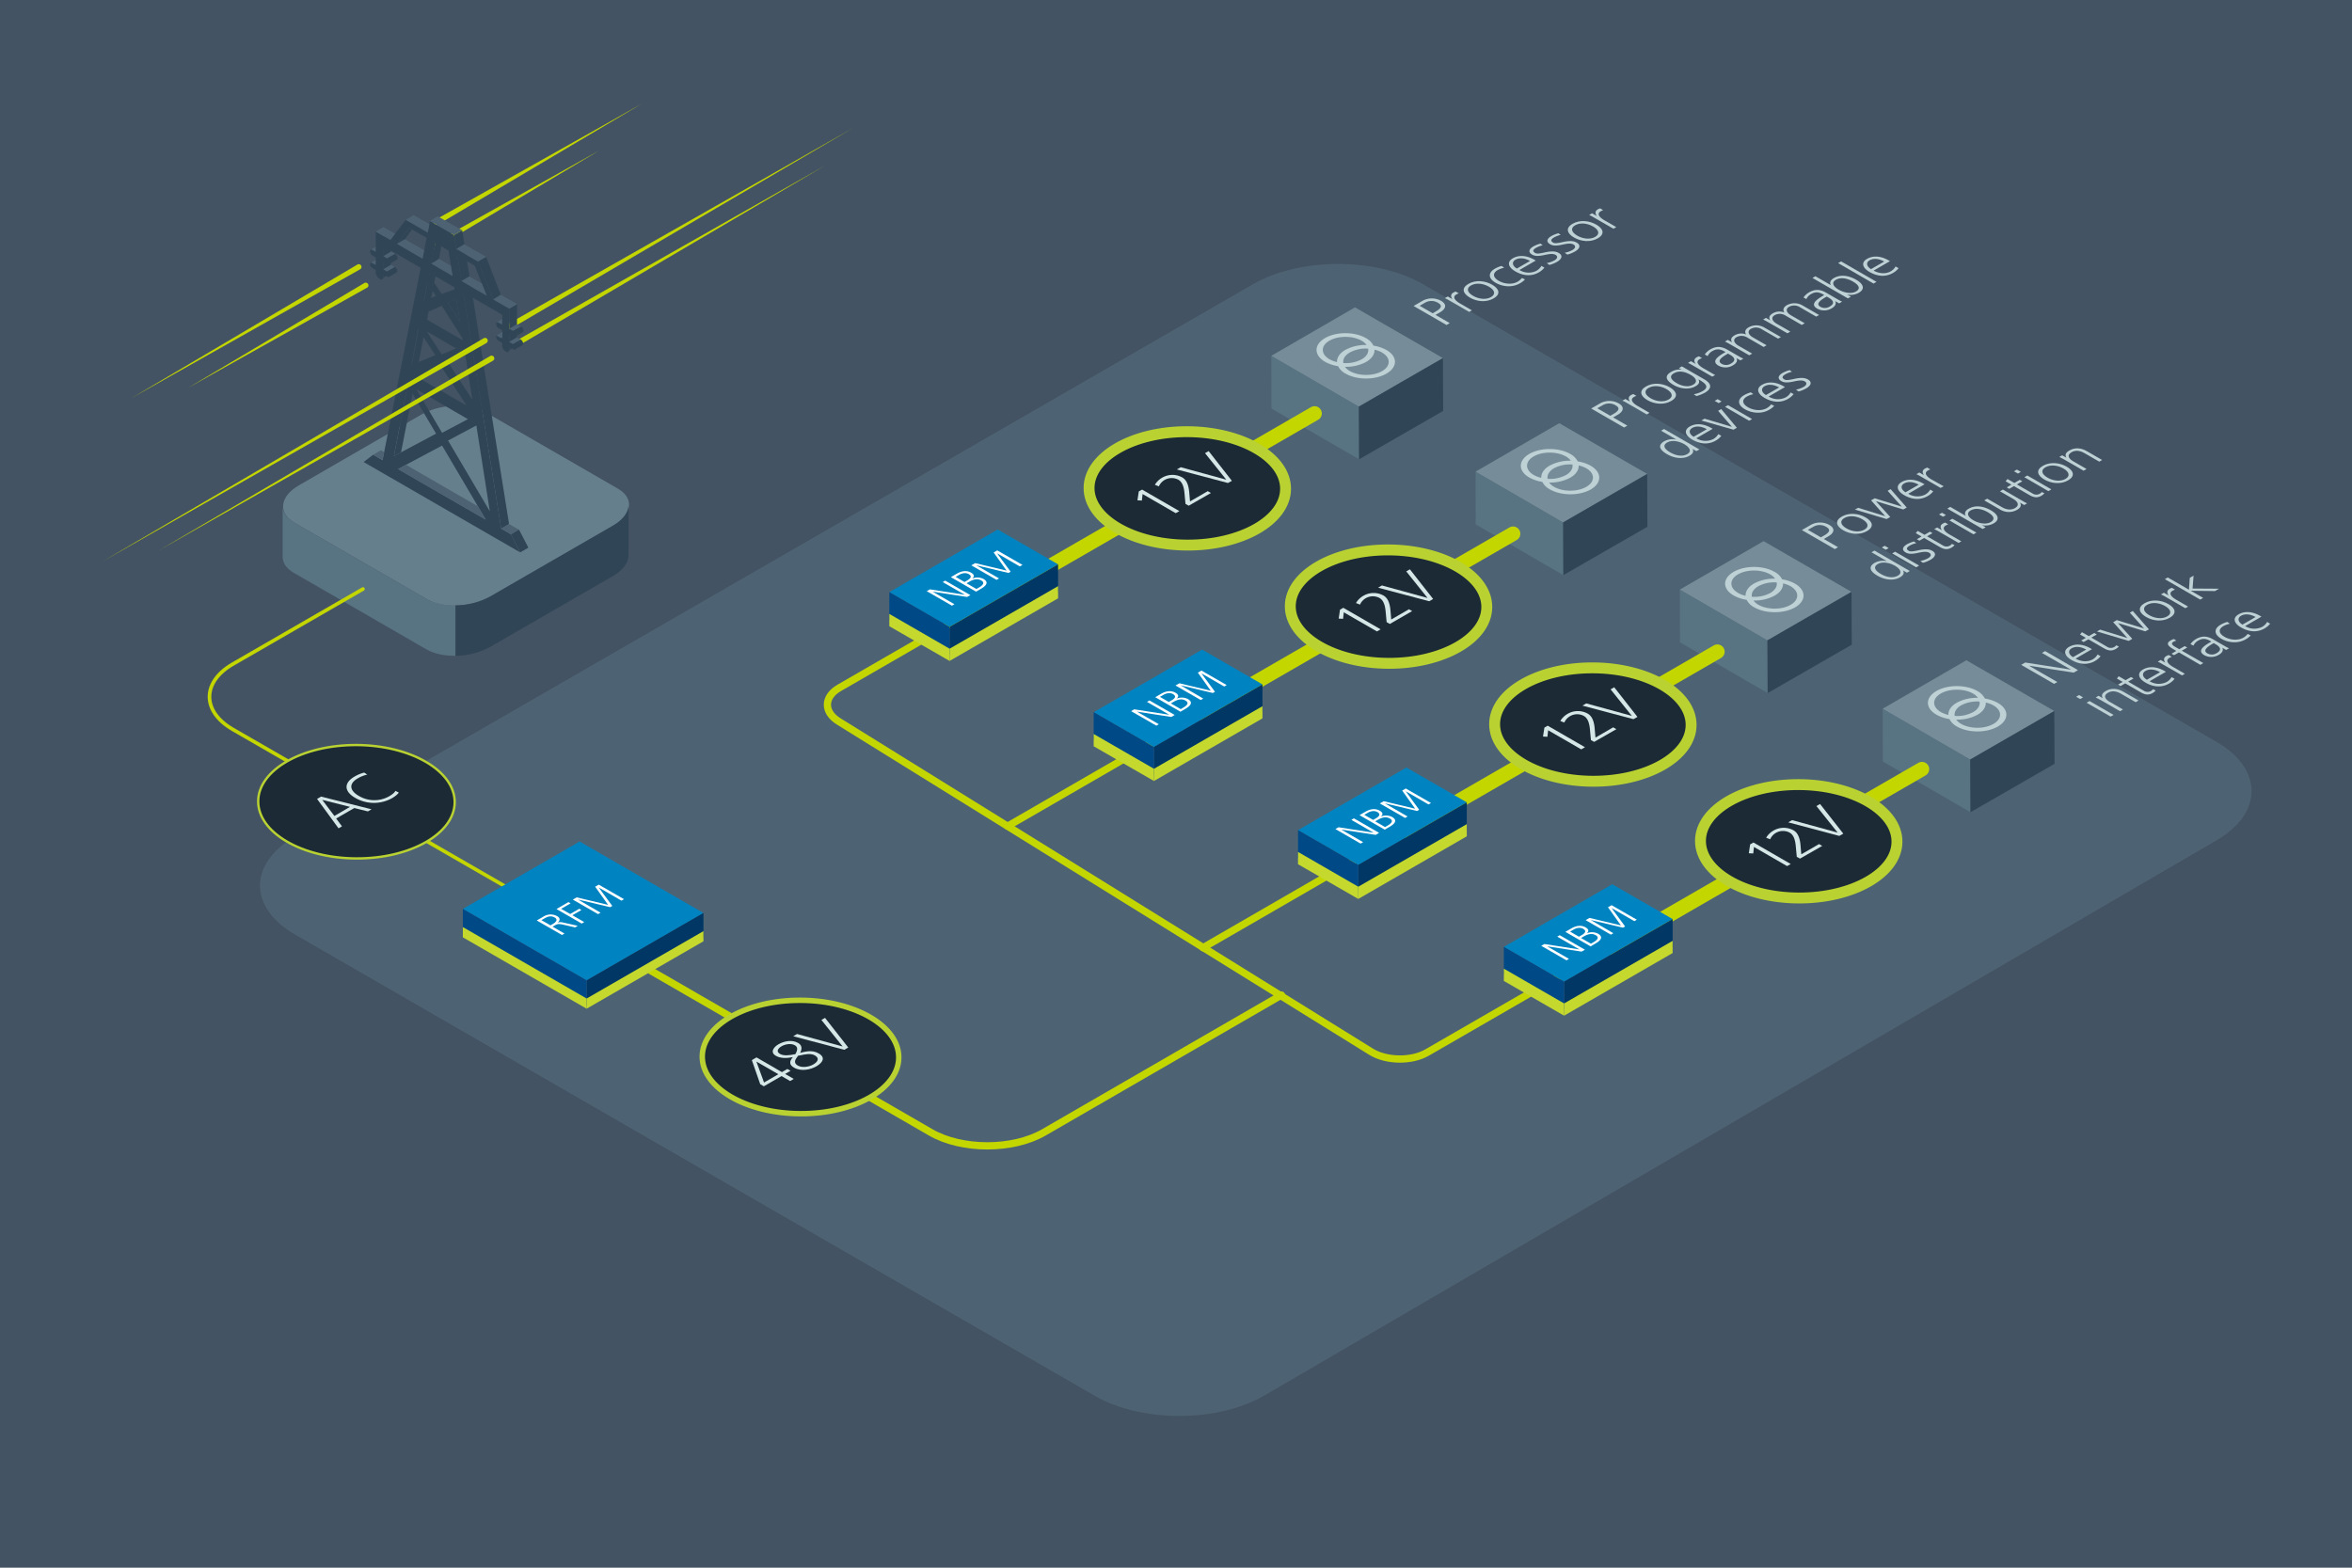 <svg id="Layer_1" data-name="Layer 1" xmlns="http://www.w3.org/2000/svg" viewBox="0 0 1296 864"><defs><style>.cls-1{fill:#fff;}.cls-2{fill:#435363;}.cls-3{fill:#4d6373;}.cls-4{fill:#c4d600;}.cls-5{fill:#587382;}.cls-6{fill:#667f8d;}.cls-7{fill:#304657;}.cls-15,.cls-8,.cls-9{fill:none;stroke:#c4d600;stroke-miterlimit:10;}.cls-10,.cls-12,.cls-15,.cls-20,.cls-8,.cls-9{stroke-linecap:round;}.cls-8{stroke-width:4px;}.cls-9{stroke-width:2px;}.cls-10,.cls-12,.cls-20{fill:#1c2a36;stroke:#b9d232;stroke-linejoin:round;}.cls-10{stroke-width:1.31px;}.cls-11{fill:#d6e7e7;}.cls-12{stroke-width:3px;}.cls-13{fill:#bed1d5;}.cls-14{fill:#768d99;}.cls-15{stroke-width:8px;}.cls-16{fill:#0083c1;}.cls-17{fill:#003764;}.cls-18{fill:#004987;}.cls-19{fill:#c4d82e;}.cls-20{stroke-width:6px;}</style></defs><rect class="cls-1" width="1296" height="864"/><rect class="cls-2" width="1296" height="864"/><path class="cls-3" d="M696.73,769.07c-25.66,15-67.7,15.06-93.42.22L162.58,515.05c-25.73-14.84-25.73-39.12,0-54L690.49,156.61c25.73-14.84,67.83-14.84,93.55,0l437.29,252.26c25.72,14.84,25.78,39.23.13,54.19Z"/><path class="cls-4" d="M277.91,179.72l192-109.1L279.41,182.32a1.5,1.5,0,0,1-1.52-2.59Z"/><path class="cls-4" d="M282.06,189.14l172.5-97.86-171,100.46a1.5,1.5,0,0,1-1.52-2.59Z"/><path class="cls-4" d="M235.82,135.71l94.55-52.86-93.05,55.46a1.5,1.5,0,0,1-1.54-2.58Z"/><path class="cls-4" d="M239.72,121.23l114-64.1-112.53,66.7a1.5,1.5,0,1,1-1.53-2.58Z"/><path class="cls-5" d="M235,330.1l-73.2-42.26c-4.21-2.44-6.21-5.73-6.07-9.17h0v27.71h0c-.17,3.48,1.82,6.82,6.07,9.27L235,357.91c4.25,2.46,10,3.61,16,3.51V333.6h0C245,333.7,239.21,332.55,235,330.1Z"/><path class="cls-6" d="M235.25,330.2l-73.2-42.26c-9-5.21-7.87-14.38,2.53-20.39l67.47-39c10.41-6,26.29-6.67,35.31-1.46l73.19,42.26c9,5.2,7.88,14.37-2.53,20.38l-67.47,39C260.15,334.74,244.26,335.4,235.25,330.2Z"/><path class="cls-7" d="M346.33,278.57c-.2,3.88-3.11,7.94-8.6,11.11l-67.47,38.95a40.74,40.74,0,0,1-19.25,5v27.82a41,41,0,0,0,19.25-5l67.47-38.95c5.49-3.17,8.4-7.23,8.6-11.12h0v-27.8Z"/><path class="cls-8" d="M358.8,535.09l154.05,89c17.14,9.9,45.2,9.9,62.34,0L706.11,548.4"/><path class="cls-9" d="M200,324.62,128.29,366c-17.14,9.91-17.13,26.1,0,36l161,92.81"/><path class="cls-8" d="M928.23,498.16l-141.9,81.93c-8.58,4.95-22.48,4.73-30.89-.49l-293.3-182c-8.41-5.22-8.28-13.54.29-18.49l112.46-64.93"/><path class="cls-7" d="M217.58,139.87a3.06,3.06,0,0,1,1.52,2.41.9.9,0,0,1-.37.81l-4.23,2.43-1.24-3.16Z"/><path class="cls-7" d="M217.35,147a3.08,3.08,0,0,1,1.53,2.41.88.88,0,0,1-.38.81c-.25.16-4.23,2.44-4.23,2.44L213,149.51Z"/><polygon class="cls-3" points="207.56 135.75 204.25 137.7 206.47 139 207.27 138.9 207.56 135.75"/><polygon class="cls-3" points="207.5 142.96 204.19 144.91 206.41 146.22 207.35 146.28 207.5 142.96"/><path class="cls-7" d="M287,179.86a3.06,3.06,0,0,1,1.52,2.41.89.89,0,0,1-.37.81c-.26.16-4.24,2.44-4.24,2.44l-1.23-3.16Z"/><path class="cls-7" d="M286.75,187a3,3,0,0,1,1.52,2.41.92.92,0,0,1-.37.81l-4.23,2.43-1.24-3.16Z"/><polygon class="cls-7" points="244.39 129.77 241.03 127.91 217.07 251.38 220.99 249.3 244.39 129.77"/><polygon class="cls-7" points="267.86 141.57 263.37 144.12 271.92 165.09 275.97 162.39 267.86 141.57"/><polygon class="cls-7" points="250.17 129.5 254.68 126.93 280.51 288.83 276.19 291.38 250.17 129.5"/><polygon class="cls-7" points="284.92 167.59 280.6 170.09 280.67 193.06 284.8 189.93 284.92 167.59"/><polygon class="cls-3" points="276.95 175.75 273.65 177.69 275.87 179 276.66 178.9 276.95 175.75"/><polygon class="cls-7" points="215.42 127.8 211.1 130.3 211.18 153.26 215.3 150.13 215.42 127.8"/><path class="cls-7" d="M268.18,162.93l-6.63-16.49-9.5-5.48,2.23,13.94,13.9,8M249.32,152l-2.2-13.93L240,134l-2.23,11.38L249.32,152m-16.51-9.53,2.24-11.37-9.63-5.56-6.62,8.84,14,8.09M243.38,162l7.14-2.62-.23-1.11-13.55-7.82-.3,1.13L243.38,162m-9.81,3.77,6.58-2.7-4.64-7.15-1.94,9.85m19.85,11.43-2-12.43-4.81,2,6.79,10.45m1.48,10.19-.09-1-11.4-17.85-11.27,5-.07.69,22.83,13.18m-11.53,7.94L251.3,192l-16.08-9.28,8.15,12.55m-16.69,5.85,13.13-5.4-9.34-14.39-3.79,19.79m33.57,19.13-3.82-24.36-9.48,3.9,13.3,20.46m-3.2,3.21-13.65-21-13.28,5.46,26.93,15.55M243.6,238.54,257.82,231,229.47,214.6l14.13,23.94m-6.66-116.72,1.7,1,3.2,1.85,3.42,2,3.07,1.78,1.84,1.06,1.24,7.75,12,6.91,8.55,21,8.7,5v11.06l2,1.18a3.06,3.06,0,0,1,1.52,2.41c0,.74-.53,1.23-1.52.66l-2-1.18v4.18l2,1.18a2.89,2.89,0,0,1,1.52,2.27c0,.69-.52,1.09-1.52.51l-2-1.17v1.28c0,1.56-1,1.77-2,1.21a4.24,4.24,0,0,1-1.95-3.5v-1.28l-1.85-1.07a2.92,2.92,0,0,1-1.52-2.27c0-.69.52-1.09,1.52-.52l1.85,1.07V182l-1.85-1.06a3.08,3.08,0,0,1-1.52-2.42c0-.74.53-1.22,1.52-.65l1.85,1.07v-5.44L274,171.89,255.26,161.1l20.93,130.28,5.38,3.11,5.06,9.95-9.2-5.31-67.89-39.2-9.2-5.31,5.29-4,5.16,3,21-106-18.07-10.43-2.46-1.43v5.44l2.09,1.21a2.85,2.85,0,0,1,1.34,2.31,1,1,0,0,1-.34.84.91.91,0,0,1-1-.08l-2.09-1.21v4.18l2.09,1.21a2.73,2.73,0,0,1,1.34,2.16.83.83,0,0,1-.37.78,1,1,0,0,1-1-.15l-2.09-1.21v1.28c0,1.56-1,1.77-2.08,1.18a4.53,4.53,0,0,1-2.13-3.61v-1.28l-1.79-1a2.73,2.73,0,0,1-1.34-2.16c0-.68.47-1.12,1.34-.62l1.79,1v-4.18l-1.79-1a2.87,2.87,0,0,1-1.34-2.31c0-.87.58-1.2,1.34-.76l1.79,1V127.66l8,4.61,8.53-11.12,12.09,7,1.25-6.31M217.07,251.38,240.28,239l-15.74-26.68-7.47,39m50.6,35.08-24.08-40.83-24.25,12.93,48.33,27.9m2.22-4.64-7.41-47.27-15.58,8.3,23,39"/><polyline class="cls-7" points="253.42 177.16 251.44 164.73 246.63 166.71 253.42 177.16"/><polygon class="cls-3" points="241.2 119.23 236.86 121.77 250.23 129.49 254.67 126.93 241.2 119.23"/><polygon class="cls-3" points="275.98 162.5 271.77 164.99 280.6 170.09 284.92 167.59 275.98 162.5"/><polygon class="cls-3" points="284.82 178.69 280.6 181.18 282.66 182.36 286.98 179.86 284.82 178.69"/><polygon class="cls-3" points="284.78 185.95 280.56 188.44 282.62 189.62 286.94 187.12 284.78 185.95"/><polygon class="cls-3" points="211.29 125.17 207.08 127.66 215.07 132.27 217.7 128.84 211.29 125.17"/><polygon class="cls-3" points="255.74 134.66 251.4 137.2 263.4 144.11 267.84 141.55 255.74 134.66"/><polygon class="cls-3" points="227.94 118.6 223.6 121.14 235.69 128.13 236.6 123.53 227.94 118.6"/><polygon class="cls-7" points="227 126.53 225.46 125.58 218.8 134.42 223.08 131.85 227 126.53"/><polygon class="cls-3" points="223.08 131.85 218.8 134.39 232.8 142.53 233.71 137.93 223.08 131.85"/><polygon class="cls-3" points="241.89 142.71 237.61 145.26 249.32 152.04 248.44 146.46 241.89 142.71"/><polygon class="cls-3" points="258.54 152.34 254.26 154.88 268.18 162.94 265.53 156.34 258.54 152.34"/><polygon class="cls-3" points="223.78 256.19 219.34 258.55 267.63 286.44 263.28 279.01 223.78 256.19"/><polygon class="cls-3" points="209.85 248.15 205.63 250.64 210.76 253.6 211.67 249.18 209.85 248.15"/><polygon class="cls-3" points="280.51 288.83 276.18 291.37 281.56 294.47 286 291.92 280.51 288.83"/><polygon class="cls-7" points="285.99 291.91 281.56 294.49 286.63 304.44 291.16 301.85 285.99 291.91"/><polygon class="cls-3" points="276.89 182.96 273.59 184.91 275.81 186.21 276.75 186.28 276.89 182.96"/><polygon class="cls-3" points="215.42 138.7 211.21 141.18 213.26 142.36 217.58 139.86 215.42 138.7"/><polygon class="cls-3" points="215.38 145.96 211.17 148.44 213.22 149.62 217.54 147.12 215.38 145.96"/><path class="cls-4" d="M268,189.07,56.51,309.43l210-123a1.5,1.5,0,1,1,1.52,2.59Z"/><path class="cls-4" d="M271.61,198.81,87.43,303.42,270.11,196.21a1.5,1.5,0,1,1,1.52,2.59Z"/><path class="cls-4" d="M202.24,158.56l-98.44,55.1L200.74,156a1.5,1.5,0,1,1,1.54,2.58Z"/><path class="cls-4" d="M198.35,148.46,72.62,219.31l124.23-73.45a1.5,1.5,0,1,1,1.52,2.58Z"/><ellipse class="cls-10" cx="196.4" cy="441.84" rx="31.25" ry="54.14" transform="translate(-246.49 635.87) rotate(-89.69)"/><path class="cls-11" d="M202.71,447.19l-7.48-1.86-10,5.77,3.21,4.32-1.9,1.1-11.83-16.21,2.21-1.28,27.82,7Zm-25.14-6.35,6.69,8.85,8.6-5Z"/><path class="cls-11" d="M219.71,436.78c-.34.82-2,2.12-3.69,3.12a20.51,20.51,0,0,1-20.34-.2c-6.09-3.52-6.38-8.21-.3-11.72a20.85,20.85,0,0,1,5.29-2.19l1.71,1.12A17.45,17.45,0,0,0,197.1,429c-5.06,2.92-4.47,6.71.53,9.59a16.67,16.67,0,0,0,16.67.35c1.77-1,3.21-2.18,3.58-3.06Z"/><ellipse class="cls-12" cx="441.08" cy="582.51" rx="31.25" ry="54.14" transform="translate(-143.79 1020.46) rotate(-89.69)"/><path class="cls-11" d="M435.38,595.8l-4.74-2.74-9.74,5.63-2-1.16-4.62-13.27,2.57-1.49,14,8.11,3-1.74,1.77,1-3,1.74,4.74,2.73Zm-18.51-10.69-.06,0L421,596.6l7.9-4.56Z"/><path class="cls-11" d="M451.16,580.61c3.86,2.22,2.23,5-1.31,7.08-3.25,1.87-8.49,2.93-12.26.75-2.59-1.49-2.9-3.19-.71-5.84-3.93.8-7,.63-9.34-.7-3.47-2-1.11-4.9,1.35-6.32,3.1-1.79,7.5-2.73,10.91-.76,2,1.14,2.37,3,1.09,5.46C445.72,578.92,448.54,579.09,451.16,580.61ZM438,576.09c-2.12-1.22-5.32-.64-7.33.53s-3.16,2.91-.89,4.22c1.91,1.1,4.7.92,8.48.13C439.68,578.53,439.58,577,438,576.09Zm1.76,5.75-.78,1.1c-1.28,1.76-1.36,3.16.64,4.32,2.38,1.38,6.22.72,8.5-.59,2.64-1.52,3.54-3.47.89-5-2.33-1.34-5.64-.55-8.16,0Z"/><path class="cls-11" d="M465.23,578.57l-28.16-7.47,2.14-1.24,25.1,6.89-11.7-14.62,2-1.15,12.8,16.34Z"/><path class="cls-13" d="M1142.62,370.71,1118,366.89l0,0,15.63,9-1.78,1-18.13-10.47,2.25-1.29,25.11,3.92.06,0-16-9.21,1.79-1L1145,369.33Z"/><path class="cls-13" d="M1157.47,361.66a10.59,10.59,0,0,1-3.12,2.64c-3.85,2.22-8.35,2.06-12.9-.56-4-2.31-4.74-5.27-1.38-7.21s7.6-1.66,11.94.84l.7.41-9,5.2c3.2,1.81,6.85,1.9,9.4.42a7.31,7.31,0,0,0,2.71-2.7Zm-7.94-3.66c-2.94-1.67-5.89-1.91-8-.71s-1.83,3.33.75,4.88Z"/><path class="cls-13" d="M1167.52,356.28a5.77,5.77,0,0,1-1.62,1.35c-2.4,1.39-4.32,1-6.92-.53l-8.24-4.76-2.58,1.49-1.4-.81,2.58-1.49-3.2-1.84,1.06-1.27,3.77,2.17,3-1.73,1.4.81-3,1.73,8.57,5a3.81,3.81,0,0,0,3.94.25,3.71,3.71,0,0,0,1.19-1Z"/><path class="cls-13" d="M1182.06,347.94l-15-4.54,0,0,7.87,8.69-2,1.13-17.49-5.2,1.78-1,14.92,4.61.05,0-7.79-8.73,2-1.13,15,4.6,0,0-7.82-8.72,1.63-.93,8.91,10.15Z"/><path class="cls-13" d="M1182.5,340c-3.9-2.25-4.82-5.23-.79-7.55s9.23-1.77,13.08.45,4.92,5.17.79,7.56S1186.29,342.23,1182.5,340ZM1193,334c-3.07-1.77-7.06-2.31-9.93-.66-2.6,1.51-2.13,3.78,1.2,5.7,3.14,1.82,7.11,2.29,9.9.68S1196.12,335.77,1193,334Z"/><path class="cls-13" d="M1204.13,335.2l-11.4-6.59c-.34-.19-1.17-.64-2-1l1.63-.94,2.54,1.47.06,0c-1.1-1.5-.9-2.78.52-3.61a8.27,8.27,0,0,1,1.29-.56l1.72,1a6.78,6.78,0,0,0-1.32.58c-2.51,1.45-.66,3.44,2,5l6.52,3.77Z"/><path class="cls-13" d="M1220.48,325.76l-13.31-.17,6.81,3.92-1.63.94-19.48-11.25,1.62-.94,11.67,6.74.45-6.53,2.1-1.21-.56,7.1,14.58.1Z"/><path class="cls-13" d="M1146.22,385.25,1144,384l1.62-.94,2.19,1.26Zm16.78,9.69-13.25-7.64,1.63-.94,13.25,7.65Z"/><path class="cls-13" d="M1176.81,387l-8.08-4.66c-2.65-1.53-5.08-1.78-7.2-.56-3,1.72-1.25,3.79.91,5l7.35,4.25-1.63.93-11-6.34c-.85-.49-1.74-.95-2.36-1.24l1.57-.91,2.37,1.36,0,0c-1.07-1.57-.43-2.84,1.59-4,3.22-1.87,6.64-1.35,9.58.34l8.47,4.89Z"/><path class="cls-13" d="M1187.82,380.55a5.6,5.6,0,0,1-1.62,1.36c-2.4,1.39-4.32,1-6.92-.53l-8.24-4.76-2.58,1.49-1.4-.81,2.58-1.49-3.19-1.84,1-1.27,3.77,2.17,3-1.73,1.41.81-3,1.73,8.57,4.95a3.81,3.81,0,0,0,3.94.25,3.61,3.61,0,0,0,1.19-1.05Z"/><path class="cls-13" d="M1198.24,374.12a10.44,10.44,0,0,1-3.12,2.64c-3.85,2.23-8.36,2.07-12.91-.56-4-2.31-4.74-5.27-1.38-7.21s7.6-1.66,11.94.85l.71.4-9,5.2a9.63,9.63,0,0,0,9.41.42,7.34,7.34,0,0,0,2.7-2.7Zm-8-3.66c-2.94-1.66-5.89-1.91-8-.7s-1.82,3.33.75,4.87Z"/><path class="cls-13" d="M1202.32,372.24l-11.41-6.58c-.33-.2-1.16-.65-1.94-1l1.62-.94,2.55,1.48,0,0c-1.09-1.5-.89-2.79.53-3.61A7.88,7.88,0,0,1,1195,361l1.71,1a5.93,5.93,0,0,0-1.31.58c-2.51,1.44-.66,3.44,2,5l6.52,3.77Z"/><path class="cls-13" d="M1212.44,366.4l-11.84-6.84-2.66,1.53-1.4-.8,2.65-1.54-1.68-1c-3.69-2.13-3.65-3.5-1.4-4.8a6.18,6.18,0,0,1,1.81-.74l1.32.88a5,5,0,0,0-1.57.58c-1.3.75-1.21,1.6.89,2.82l2.26,1.3,3-1.71,1.4.81-3,1.71,11.85,6.84Z"/><path class="cls-13" d="M1226.64,358.21l-2.13-1.24,0,0c.8,1.28,0,2.83-1.75,3.83a8,8,0,0,1-8.07.34c-3.36-1.93-2.1-4.16,3-7.08l.8-.46-.7-.41c-2.83-1.63-4.77-1.14-6.37-.22a6,6,0,0,0-2.78,2.87L1207,355a9.4,9.4,0,0,1,3-2.77c3.43-2,6.31-1.69,9.53.17l6.73,3.89c.44.25,1.5.81,2,1Zm-6.83-3.77-.75.43c-4.91,2.83-4.36,4.29-2.69,5.25a5,5,0,0,0,5.12-.2c2-1.18,3-2.8-.7-4.91Z"/><path class="cls-13" d="M1240.19,350.2a10.41,10.41,0,0,1-2.89,2.21c-4.31,2.49-9.63,1.75-13.26-.35-4.21-2.43-4.2-5.59-.43-7.76a15.72,15.72,0,0,1,3.69-1.54l1.43,1a12.71,12.71,0,0,0-3.51,1.25c-3.15,1.82-2.6,4.19.6,6,2.91,1.68,7.26,2.19,10.31.44a8.29,8.29,0,0,0,2.37-2.06Z"/><path class="cls-13" d="M1250.89,343.73a10.59,10.59,0,0,1-3.12,2.64c-3.85,2.22-8.36,2.06-12.91-.56-4-2.31-4.74-5.28-1.38-7.21s7.6-1.67,11.94.84l.7.4-9,5.21a9.68,9.68,0,0,0,9.41.42,7.34,7.34,0,0,0,2.7-2.7Zm-8-3.67c-2.94-1.66-5.89-1.91-8-.7s-1.82,3.33.75,4.88Z"/><polygon class="cls-5" points="1037.47 419.68 1085.77 447.64 1085.63 418.6 1037.39 390.6 1037.47 419.68"/><polygon class="cls-14" points="1083.52 363.9 1037.39 390.6 1085.63 418.6 1131.96 391.87 1083.52 363.9"/><polygon class="cls-7" points="1132.1 420.97 1085.77 447.64 1085.63 418.6 1131.96 391.87 1132.1 420.97"/><path class="cls-13" d="M1089.57,380.85c-6.26-3.61-16.37-3.63-22.59,0s-6.19,9.43.07,13.05a20.85,20.85,0,0,0,7.12,2.38,9.74,9.74,0,0,0,4.13,4.11c6.25,3.62,16.37,3.63,22.59,0s6.19-9.43-.07-13a21.15,21.15,0,0,0-7.12-2.39A9.85,9.85,0,0,0,1089.57,380.85Zm-20.1,11.61c-4.91-2.83-4.93-7.43-.06-10.24s12.83-2.8,17.74,0a8.66,8.66,0,0,1,2.75,2.39,23.15,23.15,0,0,0-11.67,2.67c-3.21,1.85-4.74,4.3-4.63,6.74A15.69,15.69,0,0,1,1069.47,392.46Zm21.3-5.81c.38,2.09-.81,4.25-3.57,5.84a18.57,18.57,0,0,1-10.11,2.06c-.37-2.09.82-4.24,3.57-5.84A18.69,18.69,0,0,1,1090.77,386.65Zm7.63,2.1c4.9,2.83,4.93,7.42,0,10.24s-12.83,2.8-17.73,0a8.41,8.41,0,0,1-2.75-2.38,23.28,23.28,0,0,0,11.67-2.67c3.21-1.85,4.74-4.31,4.62-6.74A15,15,0,0,1,1098.4,388.75Z"/><line class="cls-15" x1="888.56" y1="522.31" x2="1059.03" y2="423.9"/><polygon class="cls-16" points="828.65 521.85 861.85 541.02 921.65 506.53 888.38 487.33 828.65 521.85"/><polygon class="cls-17" points="921.65 521.65 921.65 506.53 861.85 541.02 861.85 556.17 921.65 521.65"/><polygon class="cls-18" points="828.65 537.03 828.65 521.85 861.85 541.02 861.85 556.17 828.65 537.03"/><polygon class="cls-19" points="921.65 525.25 921.65 518.53 861.85 553.02 861.85 559.77 921.65 525.25"/><polygon class="cls-19" points="828.65 540.63 828.65 533.85 861.85 553.02 861.85 559.77 828.65 540.63"/><path class="cls-1" d="M871.47,524.46l-18.94-2.91,0,0,12,6.92-1.37.8-13.9-8,1.73-1,19.3,3,0,0-12.23-7.05,1.37-.8,13.9,8Z"/><path class="cls-1" d="M876.45,521.58l-13.9-8,3.33-1.93c2.81-1.62,5.53-1.86,7.8-.55,1.78,1,2,2.11.64,3.29l0,0a7.22,7.22,0,0,1,6.25.21c2.79,1.61,1.86,3.51-1.39,5.38Zm-4.88-6.22c2.51-1.45,2.27-2.6.8-3.45s-3.45-.65-5.3.42l-1.91,1.1,4.88,2.82Zm6.46,3.93c2.88-1.66,2.86-2.94,1.27-3.86-2-1.15-4.06-.8-6.71.72l-1.39.81,5.43,3.14Z"/><path class="cls-1" d="M900.55,507.67,888,500.44l0,0,7.46,10.15-1.17.68-17.74-4.22,0,0L889,514.32l-1.37.8-13.9-8,2.13-1.23,17.3,4.13-7.13-10,2-1.14,13.9,8Z"/><ellipse class="cls-20" cx="991.09" cy="463.64" rx="31.25" ry="54.14" transform="translate(522.14 1452.23) rotate(-89.69)"/><path class="cls-11" d="M984.72,477.32l-18.25-10.54-.39,3.59-2.44-.12.74-4.92,1.81-1,20.55,11.86Z"/><path class="cls-11" d="M991.83,473.21l-1.77-1-.56-6c-.37-4-1.47-6.22-3.35-7.31a7.79,7.79,0,0,0-7.37,0,7.59,7.59,0,0,0-3.38,3.65l-2.21-.86a10.87,10.87,0,0,1,3.77-3.77,11.18,11.18,0,0,1,11.29-.31c1.86,1.07,3.42,3.19,3.86,8.11l.44,5.12,9.77-5.64,1.77,1Z"/><path class="cls-11" d="M1013.51,460.7l-28.16-7.48,2.14-1.23,25.1,6.89-11.7-14.63,2-1.14,12.8,16.34Z"/><path class="cls-13" d="M797.06,179.11l-18.13-10.47,4.46-2.58a10.48,10.48,0,0,1,10.7-.24c3.25,1.88,2.77,4.35-.59,6.28l-2.5,1.45,7.84,4.53Zm-5.94-7.43c3.89-2.25,3.21-3.66,1.19-4.83a7,7,0,0,0-7.13,0l-2.91,1.68,7.17,4.14Z"/><path class="cls-13" d="M809.54,171.9l-11.41-6.58c-.34-.19-1.17-.65-2-1l1.63-.93,2.55,1.47,0,0c-1.1-1.5-.9-2.79.52-3.61a8.27,8.27,0,0,1,1.29-.56l1.72,1a6.23,6.23,0,0,0-1.32.58c-2.5,1.44-.65,3.44,2,5l6.52,3.77Z"/><path class="cls-13" d="M809.92,164c-3.9-2.25-4.82-5.22-.79-7.55s9.23-1.76,13.08.46,4.92,5.17.79,7.55S813.71,166.22,809.92,164ZM820.43,158c-3.07-1.77-7.06-2.32-9.93-.66-2.6,1.5-2.12,3.78,1.2,5.7,3.14,1.81,7.11,2.28,9.9.67S823.55,159.77,820.43,158Z"/><path class="cls-13" d="M840.3,154a10.58,10.58,0,0,1-2.89,2.2c-4.32,2.49-9.63,1.75-13.27-.35-4.21-2.43-4.2-5.58-.43-7.76a15.86,15.86,0,0,1,3.7-1.53l1.43,1a12.79,12.79,0,0,0-3.52,1.25c-3.15,1.82-2.59,4.2.61,6,2.9,1.68,7.26,2.2,10.31.44a8.43,8.43,0,0,0,2.37-2.06Z"/><path class="cls-13" d="M851,147.49a10.32,10.32,0,0,1-3.12,2.64c-3.84,2.22-8.35,2.06-12.9-.56-4-2.31-4.74-5.27-1.38-7.21s7.6-1.66,11.94.84l.7.41-9,5.2a9.61,9.61,0,0,0,9.4.42,7.31,7.31,0,0,0,2.71-2.7Zm-7.94-3.66c-2.94-1.67-5.89-1.91-8-.7s-1.82,3.33.75,4.87Z"/><path class="cls-13" d="M852.28,145a14.22,14.22,0,0,0,4.24-1.49c1.73-1,2-2.26.58-3.07s-3.57-.45-6.09.1c-3.69.81-5.43.56-6.73-.19-2.57-1.49-1.57-3.27.68-4.56a16.9,16.9,0,0,1,3.85-1.54l1.27.92a13.53,13.53,0,0,0-3.57,1.34c-2,1.13-2.06,2.06-.6,2.9.75.43,1.79.49,5.28-.29,4.42-1,6.37-.47,7.69.29,2.68,1.55,1.37,3.57-.85,4.85a16.85,16.85,0,0,1-4.29,1.76Z"/><path class="cls-13" d="M862.18,139.29a14,14,0,0,0,4.24-1.49c1.73-1,2-2.25.58-3.06s-3.58-.46-6.08.09c-3.7.82-5.44.56-6.74-.19-2.57-1.48-1.57-3.26.68-4.56a16.92,16.92,0,0,1,3.85-1.53l1.27.91a13.4,13.4,0,0,0-3.57,1.34c-2,1.13-2.06,2.06-.6,2.9.75.44,1.79.5,5.28-.29,4.42-1,6.37-.47,7.69.3,2.68,1.54,1.37,3.56-.85,4.84a16.49,16.49,0,0,1-4.29,1.76Z"/><path class="cls-13" d="M867.31,130.9c-3.89-2.25-4.81-5.23-.79-7.56s9.24-1.76,13.09.46,4.92,5.17.79,7.55S871.11,133.09,867.31,130.9Zm10.51-6.07c-3.06-1.77-7.05-2.32-9.92-.66-2.61,1.5-2.13,3.78,1.2,5.7,3.14,1.81,7.1,2.28,9.89.67S880.94,126.63,877.82,124.83Z"/><path class="cls-13" d="M889,126.05l-11.41-6.58c-.33-.19-1.16-.64-1.94-1l1.62-.93,2.55,1.47.05,0c-1.09-1.5-.89-2.79.53-3.61a8.27,8.27,0,0,1,1.29-.56l1.71,1a6.15,6.15,0,0,0-1.31.58c-2.51,1.44-.66,3.44,2,5l6.52,3.77Z"/><polygon class="cls-5" points="700.59 225.18 748.88 253.14 748.75 224.1 700.51 196.1 700.59 225.18"/><polygon class="cls-14" points="746.63 169.41 700.51 196.1 748.75 224.1 795.08 197.37 746.63 169.41"/><polygon class="cls-7" points="795.22 226.47 748.88 253.14 748.75 224.1 795.08 197.37 795.22 226.47"/><path class="cls-13" d="M752.68,186.35c-6.25-3.61-16.37-3.63-22.59,0s-6.19,9.43.07,13.05a20.92,20.92,0,0,0,7.12,2.38,9.74,9.74,0,0,0,4.13,4.11c6.26,3.62,16.37,3.63,22.59,0s6.19-9.43-.07-13a21.07,21.07,0,0,0-7.12-2.39A9.85,9.85,0,0,0,752.68,186.35ZM732.58,198c-4.9-2.83-4.93-7.43-.05-10.24s12.83-2.8,17.73,0a8.55,8.55,0,0,1,2.75,2.39,23.17,23.17,0,0,0-11.67,2.67c-3.21,1.85-4.74,4.3-4.62,6.74A15.63,15.63,0,0,1,732.58,198Zm21.31-5.81c.37,2.09-.82,4.25-3.57,5.84a18.6,18.6,0,0,1-10.11,2.06c-.38-2.09.81-4.24,3.57-5.83A18.57,18.57,0,0,1,753.89,192.15Zm7.62,2.1c4.91,2.83,4.93,7.42.06,10.24s-12.83,2.8-17.74,0a8.52,8.52,0,0,1-2.75-2.38,23.25,23.25,0,0,0,11.67-2.67c3.21-1.85,4.74-4.31,4.63-6.74A15,15,0,0,1,761.51,194.25Z"/><line class="cls-15" x1="578.15" y1="312.28" x2="724.35" y2="227.87"/><ellipse class="cls-20" cx="654.2" cy="269.14" rx="31.25" ry="54.14" transform="translate(381.56 921.9) rotate(-89.69)"/><path class="cls-11" d="M647.84,282.82l-18.25-10.54-.39,3.59-2.44-.12.74-4.92,1.81-1,20.55,11.86Z"/><path class="cls-11" d="M655,278.71l-1.77-1-.56-6c-.37-4-1.47-6.22-3.36-7.31a7.77,7.77,0,0,0-7.36,0,7.67,7.67,0,0,0-3.39,3.65l-2.2-.86a10.93,10.93,0,0,1,3.76-3.77,11.2,11.2,0,0,1,11.3-.31c1.85,1.07,3.42,3.19,3.86,8.11l.44,5.12,9.77-5.64,1.77,1Z"/><path class="cls-11" d="M676.63,266.2l-28.16-7.48,2.14-1.23,25.1,6.89L664,249.75l2-1.14L678.79,265Z"/><line class="cls-8" x1="662.88" y1="522.31" x2="802.75" y2="441.49"/><path class="cls-13" d="M1011,302.61l-18.13-10.47,4.46-2.58a10.48,10.48,0,0,1,10.7-.23c3.25,1.87,2.77,4.34-.59,6.27l-2.5,1.45,7.84,4.53Zm-5.94-7.43c3.9-2.25,3.22-3.66,1.19-4.83a6.94,6.94,0,0,0-7.12,0L996.18,292l7.17,4.14Z"/><path class="cls-13" d="M1015.67,292.25c-3.9-2.25-4.82-5.23-.79-7.56s9.23-1.76,13.08.46,4.92,5.17.79,7.55S1019.46,294.44,1015.67,292.25Zm10.51-6.07c-3.07-1.77-7.06-2.31-9.93-.66-2.6,1.51-2.13,3.78,1.2,5.7,3.14,1.81,7.11,2.28,9.9.67S1029.29,288,1026.18,286.18Z"/><path class="cls-13" d="M1048.76,280.79l-15-4.54-.06,0,7.87,8.68-2,1.14-17.49-5.21,1.79-1,14.91,4.62,0,0-7.79-8.73,2-1.13,14.94,4.6,0,0-7.81-8.72,1.62-.94,8.91,10.16Z"/><path class="cls-13" d="M1065.24,270.8a10.44,10.44,0,0,1-3.12,2.64c-3.85,2.22-8.36,2.06-12.91-.56-4-2.31-4.74-5.27-1.38-7.21s7.6-1.66,11.94.84l.71.41-9,5.2a9.63,9.63,0,0,0,9.41.42,7.34,7.34,0,0,0,2.7-2.7Zm-8-3.66c-2.94-1.67-5.89-1.91-8-.7s-1.82,3.33.75,4.87Z"/><path class="cls-13" d="M1069.32,268.92l-11.41-6.58c-.33-.2-1.16-.65-1.94-1l1.62-.94,2.55,1.47,0,0c-1.09-1.49-.89-2.78.53-3.6a8,8,0,0,1,1.29-.57l1.71,1a7.44,7.44,0,0,0-1.32.58c-2.5,1.45-.65,3.44,2,5L1071,268Z"/><path class="cls-13" d="M1050.77,315.63l-2.1-1.21-.05,0c.81,1.51.19,2.67-1.69,3.76-3.49,2-8.26,1.5-12.36-.87-4.5-2.6-5-5.11-1.54-7.13a9.85,9.85,0,0,1,6.68-.91l0,0-8.47-4.89,1.62-.94,19.49,11.25Zm-6.62-3.83c-2.47-1.42-6.57-2.59-9.46-.92-2.45,1.41-1.87,3.39,1.66,5.43,3.09,1.78,6.64,2.55,9.43.94S1046.75,313.3,1044.15,311.8Z"/><path class="cls-13" d="M1039.08,303l-2.19-1.26,1.63-.94,2.18,1.26Zm16.78,9.69L1042.61,305l1.63-.94,13.25,7.65Z"/><path class="cls-13" d="M1058.14,309.16a14.14,14.14,0,0,0,4.24-1.49c1.73-1,2-2.25.58-3.06s-3.58-.46-6.09.09c-3.7.82-5.44.56-6.74-.19-2.57-1.49-1.57-3.26.68-4.56a17.31,17.31,0,0,1,3.85-1.53l1.28.91a13.4,13.4,0,0,0-3.57,1.34c-2,1.13-2.06,2.06-.61,2.9.76.43,1.79.5,5.28-.29,4.43-1,6.37-.47,7.7.3,2.67,1.54,1.36,3.56-.86,4.84a16.21,16.21,0,0,1-4.29,1.76Z"/><path class="cls-13" d="M1077,300.43a5.85,5.85,0,0,1-1.63,1.36c-2.4,1.38-4.32,1-6.91-.54l-8.24-4.75-2.58,1.49-1.41-.81,2.59-1.49-3.2-1.85,1.05-1.27,3.77,2.18,3-1.73,1.4.81-3,1.73,8.58,4.95a3.8,3.8,0,0,0,3.94.24,3.55,3.55,0,0,0,1.18-1Z"/><path class="cls-13" d="M1079.2,299.22l-11.41-6.58c-.34-.2-1.17-.65-2-1l1.63-.94,2.54,1.47.06,0c-1.1-1.5-.9-2.78.52-3.6a7.5,7.5,0,0,1,1.29-.57l1.72,1a7.44,7.44,0,0,0-1.32.58c-2.51,1.45-.66,3.44,2,5l6.52,3.76Z"/><path class="cls-13" d="M1070.63,284.79l-2.18-1.26,1.62-.94,2.18,1.26Zm16.78,9.69-13.25-7.65,1.63-.94,13.25,7.65Z"/><path class="cls-13" d="M1092.48,291.55,1073,280.3l1.62-.94,8.47,4.89.05,0c-.78-1.14-.43-2.69,1.56-3.84,3.64-2.1,8-1.63,12.36.87,4.11,2.38,5,5.13,1.52,7.14a9.14,9.14,0,0,1-6.53,1l0,0,2.11,1.21Zm2.8-9.27c-3-1.71-6.57-2.6-9.43-.94s-.94,4,1.63,5.45c2.81,1.62,6.78,2.47,9.44.94C1099.42,286.28,1098.81,284.32,1095.28,282.28Z"/><path class="cls-13" d="M1115.36,278.34,1113,277l0,0c1,1.55.46,2.82-1.58,4a9.25,9.25,0,0,1-9.53-.31l-8.53-4.92,1.63-.94,8.11,4.68c1.84,1.06,4.56,2,7.17.53,3-1.74,1.15-3.84-.85-5l-7.41-4.28,1.63-.94,11.07,6.39c.54.32,1.76,1,2.28,1.2Z"/><path class="cls-13" d="M1126.5,271.85a5.94,5.94,0,0,1-1.62,1.36c-2.4,1.38-4.32,1-6.92-.54l-8.24-4.75-2.58,1.49-1.4-.81,2.58-1.49-3.2-1.85,1.06-1.27,3.77,2.18,3-1.73,1.4.81-3,1.73,8.57,4.95a3.81,3.81,0,0,0,3.94.24,3.71,3.71,0,0,0,1.19-1Z"/><path class="cls-13" d="M1111.92,261l-2.19-1.26,1.63-.94,2.18,1.26Zm16.78,9.69L1115.45,263l1.63-.94,13.25,7.65Z"/><path class="cls-13" d="M1126.47,264.28c-3.9-2.25-4.82-5.23-.8-7.55s9.24-1.77,13.09.45,4.92,5.17.79,7.56S1130.26,266.47,1126.47,264.28Zm10.5-6.07c-3.06-1.77-7-2.31-9.92-.66-2.61,1.51-2.13,3.78,1.2,5.7,3.14,1.82,7.11,2.29,9.89.68S1140.09,260,1137,258.21Z"/><path class="cls-13" d="M1156.75,254.44l-8.08-4.66c-2.65-1.53-5.08-1.78-7.2-.55-3,1.71-1.25,3.78.91,5l7.35,4.25-1.63.94-11-6.35c-.86-.49-1.74-.94-2.36-1.24l1.57-.91,2.37,1.36,0,0c-1.07-1.57-.43-2.84,1.59-4,3.22-1.87,6.64-1.35,9.58.34l8.47,4.89Z"/><polygon class="cls-5" points="925.73 354.01 974.03 381.97 973.89 352.93 925.65 324.94 925.73 354.01"/><polygon class="cls-14" points="971.77 298.24 925.65 324.94 973.89 352.93 1020.22 326.21 971.77 298.24"/><polygon class="cls-7" points="1020.36 355.31 974.03 381.97 973.89 352.93 1020.22 326.21 1020.36 355.31"/><path class="cls-13" d="M977.82,315.19c-6.25-3.62-16.37-3.63-22.59,0s-6.19,9.43.07,13a20.92,20.92,0,0,0,7.12,2.38,9.74,9.74,0,0,0,4.13,4.11c6.26,3.62,16.37,3.64,22.59.05s6.19-9.44-.07-13.05A20.85,20.85,0,0,0,982,319.3,9.74,9.74,0,0,0,977.82,315.19Zm-20.1,11.6c-4.9-2.83-4.93-7.42-.05-10.24s12.83-2.8,17.73,0a8.7,8.7,0,0,1,2.76,2.39,23.19,23.19,0,0,0-11.68,2.67c-3.21,1.85-4.74,4.31-4.62,6.74A15,15,0,0,1,957.72,326.79ZM979,321c.37,2.08-.82,4.24-3.57,5.83a18.6,18.6,0,0,1-10.11,2.06c-.37-2.08.81-4.24,3.57-5.83A18.57,18.57,0,0,1,979,321Zm7.62,2.09c4.91,2.83,4.93,7.42.06,10.24s-12.83,2.8-17.74,0a8.66,8.66,0,0,1-2.75-2.39,23.12,23.12,0,0,0,11.67-2.67c3.21-1.85,4.75-4.3,4.63-6.74A15.69,15.69,0,0,1,986.65,323.08Z"/><line class="cls-15" x1="775.14" y1="457.98" x2="946.32" y2="359.16"/><polygon class="cls-16" points="715.23 457.52 748.43 476.69 808.23 442.2 774.96 423 715.23 457.52"/><polygon class="cls-17" points="808.23 457.32 808.23 442.2 748.43 476.69 748.43 491.83 808.23 457.32"/><polygon class="cls-18" points="715.23 472.7 715.23 457.52 748.43 476.69 748.43 491.83 715.23 472.7"/><polygon class="cls-19" points="808.23 460.92 808.23 454.2 748.43 488.69 748.43 495.43 808.23 460.92"/><polygon class="cls-19" points="715.23 476.3 715.23 469.52 748.43 488.69 748.43 495.43 715.23 476.3"/><path class="cls-1" d="M758.05,460.13l-18.94-2.91,0,0,12,6.92-1.38.79-13.9-8,1.74-1,19.29,3,0,0-12.22-7.06L746,451l13.9,8Z"/><path class="cls-1" d="M763,457.25l-13.9-8,3.33-1.92c2.8-1.62,5.53-1.86,7.8-.55,1.78,1,2,2.11.64,3.29l0,0a7.22,7.22,0,0,1,6.25.21c2.79,1.61,1.85,3.51-1.39,5.38ZM758.15,451c2.51-1.45,2.27-2.6.8-3.45s-3.45-.66-5.3.41l-1.91,1.11,4.88,2.81ZM764.6,455c2.89-1.67,2.87-2.94,1.28-3.86-2-1.15-4.06-.81-6.71.72l-1.4.81,5.44,3.14Z"/><path class="cls-1" d="M787.13,443.34,774.6,436.1l0,0L782,446.28l-1.17.68-17.75-4.22,0,0L775.6,450l-1.38.8-13.9-8,2.14-1.23,17.3,4.13-7.13-10,2-1.13,13.9,8Z"/><ellipse class="cls-20" cx="877.67" cy="399.31" rx="31.25" ry="54.14" transform="translate(473.65 1274.82) rotate(-89.69)"/><path class="cls-11" d="M871.3,413l-18.25-10.53-.39,3.59-2.44-.13L851,401l1.81-1.05,20.55,11.87Z"/><path class="cls-11" d="M878.41,408.88l-1.77-1-.56-6c-.37-4-1.47-6.22-3.36-7.31a7.77,7.77,0,0,0-7.36,0,7.67,7.67,0,0,0-3.39,3.65l-2.2-.87a11,11,0,0,1,3.76-3.77,11.22,11.22,0,0,1,11.3-.3c1.85,1.07,3.42,3.19,3.86,8.11l.44,5.12,9.77-5.65,1.77,1Z"/><path class="cls-11" d="M900.09,396.36l-28.16-7.47,2.14-1.23,25.1,6.89-11.7-14.63,2-1.15,12.79,16.34Z"/><line class="cls-8" x1="555.21" y1="455.34" x2="694.83" y2="374.66"/><path class="cls-13" d="M894.92,235.61l-18.13-10.47,4.47-2.58a10.46,10.46,0,0,1,10.69-.23c3.25,1.87,2.77,4.34-.58,6.28l-2.51,1.44,7.85,4.53ZM889,228.18c3.9-2.25,3.22-3.66,1.19-4.83a6.94,6.94,0,0,0-7.12,0L880.13,225l7.17,4.14Z"/><path class="cls-13" d="M907.4,228.41,896,221.82c-.34-.19-1.17-.64-2-1l1.62-.94,2.55,1.47,0,0c-1.09-1.5-.89-2.78.53-3.61a7.88,7.88,0,0,1,1.29-.56l1.71,1a6.69,6.69,0,0,0-1.31.58c-2.51,1.45-.66,3.44,2,5l6.52,3.77Z"/><path class="cls-13" d="M907.78,220.54c-3.89-2.25-4.82-5.23-.79-7.56s9.24-1.76,13.08.46,4.93,5.17.8,7.55S911.58,222.73,907.78,220.54Zm10.51-6.07c-3.06-1.77-7-2.32-9.92-.66-2.61,1.5-2.13,3.78,1.2,5.7,3.14,1.81,7.1,2.28,9.89.67S921.41,216.27,918.29,214.47Z"/><path class="cls-13" d="M935.8,209l0,0c.91,1.39.55,2.68-1.41,3.81-4,2.33-9,1.23-12.17-.62-4.47-2.58-5.06-5.09-1.52-7.13a8.74,8.74,0,0,1,5.93-1.32l0,0-1.51-.87,1.63-.94L939,209c4.13,2.38,4.56,5,.48,7.4a21.89,21.89,0,0,1-4.68,1.89l-1.51-1a15.82,15.82,0,0,0,4.81-1.69c3.67-2.12,2.23-4-1.85-6.32Zm-4.08-2.32c-3.72-2.15-6.77-2.45-9.43-.92s-1.64,3.53,1.66,5.43c2.75,1.59,6.35,2.36,9,.83C935.86,210.36,934.24,208.14,931.72,206.69Z"/><path class="cls-13" d="M943.47,207.58,932.06,201c-.33-.2-1.17-.65-1.94-1l1.62-.94,2.55,1.47.05,0c-1.1-1.49-.89-2.78.53-3.6a6.81,6.81,0,0,1,1.29-.56l1.71,1a6.23,6.23,0,0,0-1.32.58c-2.5,1.44-.65,3.43,2,5l6.52,3.76Z"/><path class="cls-13" d="M959,198.63l-2.13-1.23-.05,0c.81,1.28,0,2.83-1.74,3.83a8,8,0,0,1-8.08.34c-3.35-1.93-2.1-4.16,3-7.08l.8-.46-.7-.41c-2.83-1.63-4.77-1.14-6.37-.22a6,6,0,0,0-2.78,2.87l-1.59-.92a9.6,9.6,0,0,1,3-2.76c3.43-2,6.31-1.69,9.53.17l6.73,3.88c.44.26,1.5.81,2.05,1Zm-6.83-3.76-.75.43c-4.91,2.83-4.36,4.29-2.69,5.25a5,5,0,0,0,5.12-.21c2-1.17,3-2.79-.7-4.9Z"/><path class="cls-13" d="M979.75,186.64l-8.84-5.1a5.88,5.88,0,0,0-6.11-.31c-1.83,1.06-1.93,3,1.27,4.82l7.35,4.24-1.63.94-8.83-5.1a5.87,5.87,0,0,0-6.11-.31c-2.07,1.19-1.62,3.15,1.21,4.79l7.41,4.27-1.63.94-11.17-6.45c-.55-.31-1.56-.84-2.18-1.14l1.57-.91,2.24,1.29h.08c-1-1.64-.33-2.78,1.5-3.84a7.26,7.26,0,0,1,6.32-.41l0,0c-1.07-1.42-.48-3,1.41-4a8.7,8.7,0,0,1,8.57.15l9.14,5.28Z"/><path class="cls-13" d="M1000.76,174.5l-8.83-5.1a5.9,5.9,0,0,0-6.11-.31c-1.84,1.06-1.93,3,1.27,4.82l7.35,4.25-1.63.93L984,174a5.87,5.87,0,0,0-6.12-.31c-2.06,1.19-1.61,3.15,1.22,4.78l7.4,4.28-1.62.94-11.17-6.45c-.55-.32-1.56-.84-2.19-1.14l1.58-.91,2.23,1.29.08,0c-1-1.63-.32-2.78,1.51-3.84a7.3,7.3,0,0,1,6.32-.41l0,0c-1.07-1.42-.48-3,1.4-4.05a8.77,8.77,0,0,1,8.58.15l9.14,5.28Z"/><path class="cls-13" d="M1013.41,167.21l-2.13-1.23-.06,0c.81,1.28,0,2.83-1.74,3.83a8,8,0,0,1-8.08.34c-3.35-1.93-2.09-4.16,3-7.08l.8-.46-.7-.41c-2.83-1.63-4.77-1.14-6.37-.22a6,6,0,0,0-2.79,2.87l-1.58-.91a9.47,9.47,0,0,1,3-2.77c3.44-2,6.31-1.69,9.54.17l6.73,3.89c.44.25,1.5.81,2,1Zm-6.84-3.77-.75.43c-4.9,2.83-4.35,4.29-2.69,5.25a5,5,0,0,0,5.13-.2c2-1.18,3-2.79-.7-4.91Z"/><path class="cls-13" d="M1018.2,164.44l-19.49-11.25,1.63-.94,8.47,4.89.05,0c-.78-1.14-.42-2.69,1.56-3.84,3.64-2.1,8-1.63,12.36.87,4.11,2.37,5,5.13,1.52,7.14a9.09,9.09,0,0,1-6.53,1l0,0,2.11,1.22Zm2.8-9.27c-3-1.71-6.57-2.6-9.43-.94s-.94,4,1.63,5.44c2.81,1.62,6.77,2.48,9.43,1S1024.53,157.21,1021,155.17Z"/><path class="cls-13" d="M1032.33,156.28,1012.85,145l1.63-.94L1034,155.34Z"/><path class="cls-13" d="M1046.17,147.81a10.59,10.59,0,0,1-3.12,2.64c-3.85,2.22-8.35,2.06-12.9-.56-4-2.31-4.74-5.27-1.38-7.21s7.6-1.66,11.94.84l.7.41-9,5.2c3.19,1.81,6.85,1.9,9.4.42a7.38,7.38,0,0,0,2.71-2.7Zm-7.94-3.66c-2.94-1.67-5.89-1.91-8-.71s-1.83,3.33.75,4.88Z"/><path class="cls-13" d="M934.73,248.63l-2.11-1.21,0,0c.81,1.51.2,2.67-1.69,3.76-3.49,2-8.25,1.5-12.36-.87-4.49-2.6-5-5.11-1.54-7.12a9.81,9.81,0,0,1,6.68-.92l.05,0-8.47-4.89,1.63-.94,19.48,11.25Zm-6.63-3.82c-2.47-1.43-6.56-2.6-9.46-.93-2.45,1.41-1.87,3.39,1.66,5.43,3.09,1.78,6.65,2.55,9.44.94S930.7,246.31,928.1,244.81Z"/><path class="cls-13" d="M948.48,240.21a10.44,10.44,0,0,1-3.12,2.64c-3.85,2.22-8.36,2.07-12.9-.56-4-2.31-4.75-5.27-1.39-7.21s7.61-1.66,11.95.84l.7.41-9,5.2a9.61,9.61,0,0,0,9.4.42,7.46,7.46,0,0,0,2.71-2.7Zm-8-3.66c-2.93-1.67-5.89-1.91-8-.7s-1.82,3.33.75,4.87Z"/><path class="cls-13" d="M955.18,236.82l-17.72-5.07,1.79-1,15.09,4.51,0,0-7.63-8.83,1.7-1,8.63,10.32Z"/><path class="cls-13" d="M947,222.19l-2.18-1.26,1.63-.94,2.18,1.26Zm16.78,9.69-13.25-7.65,1.63-.94,13.25,7.65Z"/><path class="cls-13" d="M977.63,223.68a10.41,10.41,0,0,1-2.89,2.21c-4.31,2.49-9.63,1.75-13.27-.35-4.2-2.43-4.19-5.59-.42-7.76a15.54,15.54,0,0,1,3.69-1.54l1.43,1a12.6,12.6,0,0,0-3.51,1.25c-3.16,1.82-2.6,4.19.6,6,2.91,1.68,7.26,2.2,10.31.44a8.29,8.29,0,0,0,2.37-2.06Z"/><path class="cls-13" d="M988.33,217.21a10.72,10.72,0,0,1-3.12,2.64c-3.85,2.22-8.36,2.06-12.91-.56-4-2.31-4.74-5.28-1.38-7.21s7.6-1.67,11.94.84l.7.4-9,5.21A9.68,9.68,0,0,0,984,219a7.34,7.34,0,0,0,2.7-2.7Zm-8-3.67c-2.94-1.66-5.89-1.91-8-.7s-1.82,3.33.75,4.88Z"/><path class="cls-13" d="M989.61,214.72a14,14,0,0,0,4.24-1.49c1.73-1,2-2.25.58-3.06s-3.57-.46-6.08.09c-3.7.82-5.44.56-6.74-.19-2.57-1.48-1.57-3.26.68-4.56a17.31,17.31,0,0,1,3.85-1.53l1.27.91a13.32,13.32,0,0,0-3.56,1.34c-2,1.14-2.07,2.06-.61,2.9.75.44,1.79.5,5.28-.29,4.42-1,6.37-.46,7.69.3,2.68,1.54,1.37,3.56-.85,4.84a16.35,16.35,0,0,1-4.29,1.76Z"/><polygon class="cls-5" points="813.14 289.01 861.44 316.97 861.31 287.93 813.07 259.94 813.14 289.01"/><polygon class="cls-14" points="859.19 233.24 813.07 259.94 861.31 287.93 907.63 261.21 859.19 233.24"/><polygon class="cls-7" points="907.77 290.31 861.44 316.97 861.31 287.93 907.63 261.21 907.77 290.31"/><path class="cls-13" d="M865.24,250.19c-6.26-3.62-16.37-3.63-22.59,0s-6.19,9.43.07,13a20.85,20.85,0,0,0,7.12,2.38,9.74,9.74,0,0,0,4.13,4.11c6.26,3.62,16.37,3.64,22.59.05s6.19-9.44-.07-13.05a20.85,20.85,0,0,0-7.12-2.38A9.74,9.74,0,0,0,865.24,250.19Zm-20.1,11.6c-4.9-2.83-4.93-7.42-.06-10.24s12.83-2.8,17.74,0a8.55,8.55,0,0,1,2.75,2.39,23.15,23.15,0,0,0-11.67,2.67c-3.21,1.85-4.74,4.31-4.63,6.74A15,15,0,0,1,845.14,261.79Zm21.3-5.8c.38,2.08-.81,4.24-3.57,5.83a18.57,18.57,0,0,1-10.11,2.06c-.37-2.08.82-4.24,3.57-5.83A18.6,18.6,0,0,1,866.44,256Zm7.63,2.09c4.9,2.83,4.93,7.42,0,10.24s-12.83,2.8-17.73,0a8.55,8.55,0,0,1-2.75-2.39,23.15,23.15,0,0,0,11.67-2.67c3.21-1.85,4.74-4.3,4.62-6.74A15.63,15.63,0,0,1,874.07,258.08Z"/><line class="cls-15" x1="662.56" y1="392.98" x2="833.73" y2="294.16"/><polygon class="cls-16" points="602.64 392.52 635.85 411.69 695.64 377.2 662.38 358 602.64 392.52"/><polygon class="cls-17" points="695.64 392.32 695.64 377.2 635.85 411.69 635.85 426.83 695.64 392.32"/><polygon class="cls-18" points="602.64 407.7 602.64 392.52 635.85 411.69 635.85 426.83 602.64 407.7"/><polygon class="cls-19" points="695.64 395.92 695.64 389.2 635.85 423.69 635.85 430.43 695.64 395.92"/><polygon class="cls-19" points="602.64 411.3 602.64 404.52 635.85 423.69 635.85 430.43 602.64 411.3"/><path class="cls-1" d="M645.46,395.13l-18.93-2.91,0,0,12,6.92-1.37.79-13.9-8,1.73-1,19.3,3,0,0L632,386.82l1.38-.79,13.9,8Z"/><path class="cls-1" d="M650.45,392.25l-13.9-8,3.32-1.92c2.81-1.62,5.54-1.86,7.81-.55,1.77,1,2,2.11.64,3.29l0,0a7.22,7.22,0,0,1,6.25.21c2.79,1.61,1.85,3.51-1.4,5.38ZM645.57,386c2.51-1.45,2.27-2.6.79-3.45s-3.44-.66-5.29.41l-1.92,1.11,4.88,2.81ZM652,390c2.89-1.67,2.87-2.94,1.27-3.86-2-1.15-4.06-.81-6.71.72l-1.39.81,5.44,3.14Z"/><path class="cls-1" d="M674.54,378.34,662,371.1l0,0,7.47,10.15-1.18.68-17.74-4.22,0,0L663,385l-1.37.8-13.9-8,2.13-1.23,17.31,4.13-7.13-10,2-1.13,13.9,8Z"/><ellipse class="cls-20" cx="765.08" cy="334.31" rx="31.25" ry="54.14" transform="translate(426.67 1097.59) rotate(-89.69)"/><path class="cls-11" d="M758.72,348l-18.26-10.53-.39,3.59-2.43-.13.73-4.91,1.82-1.05,20.55,11.87Z"/><path class="cls-11" d="M765.83,343.88l-1.77-1-.56-6c-.38-4-1.47-6.22-3.36-7.31a7.79,7.79,0,0,0-7.37,0,7.69,7.69,0,0,0-3.38,3.65l-2.21-.87A11,11,0,0,1,751,328.5a11.22,11.22,0,0,1,11.3-.3c1.85,1.07,3.42,3.19,3.86,8.11l.44,5.12,9.77-5.65,1.76,1Z"/><path class="cls-11" d="M787.51,331.36l-28.16-7.47,2.13-1.23,25.11,6.89-11.71-14.63,2-1.15,12.8,16.34Z"/><polygon class="cls-16" points="255.04 500.94 323.24 540.31 387.62 503.17 319.36 463.77 255.04 500.94"/><polygon class="cls-17" points="387.62 516.77 387.62 503.17 323.24 540.31 323.24 553.93 387.62 516.77"/><polygon class="cls-18" points="255.04 514.59 255.04 500.94 323.24 540.31 323.24 553.93 255.04 514.59"/><polygon class="cls-19" points="387.62 518.77 387.62 513.17 323.24 550.31 323.24 555.93 387.62 518.77"/><polygon class="cls-19" points="255.04 516.59 255.04 510.94 323.24 550.31 323.24 555.93 255.04 516.59"/><path class="cls-1" d="M316.89,511.13l-6.31-1.46c-2.61-.61-3.42-.48-4.68.24l-1.41.82,6.55,3.78-1.37.79-13.91-8,3.59-2.07a7.34,7.34,0,0,1,7.67-.29c1.77,1,1.69,2.47.14,3.64l0,0c1.19-.53,2-.4,3.52-.06l7.69,1.72Zm-12.1-2c1.43-.82,2.88-2.28.85-3.46-1.83-1-3.42-.78-5.55.45l-1.76,1,5,2.87Z"/><path class="cls-1" d="M320.52,509l-13.9-8,6.61-3.82,1.2.69-5.24,3,5,2.86,5-2.89,1.19.69-5,2.89,6.55,3.78Z"/><path class="cls-1" d="M342.45,496.38l-12.53-7.24,0,0,7.47,10.15-1.18.68-17.74-4.22,0,0L330.92,503l-1.38.8-13.9-8,2.13-1.23,17.31,4.13-7.13-10,2-1.14,13.9,8Z"/><polygon class="cls-16" points="490.03 326.35 523.24 345.52 583.03 311.03 549.77 291.83 490.03 326.35"/><polygon class="cls-17" points="583.03 326.15 583.03 311.03 523.24 345.52 523.24 360.67 583.03 326.15"/><polygon class="cls-18" points="490.03 341.53 490.03 326.35 523.24 345.52 523.24 360.67 490.03 341.53"/><polygon class="cls-19" points="583.03 329.75 583.03 323.03 523.24 357.52 523.24 364.27 583.03 329.75"/><polygon class="cls-19" points="490.03 345.13 490.03 338.35 523.24 357.52 523.24 364.27 490.03 345.13"/><path class="cls-1" d="M532.85,329l-18.93-2.91,0,0,12,6.92-1.37.8-13.9-8,1.73-1,19.3,3,0,0-12.23-7,1.38-.8,13.9,8Z"/><path class="cls-1" d="M537.84,326.08l-13.9-8,3.32-1.93c2.81-1.62,5.54-1.86,7.81-.55,1.77,1,2,2.11.64,3.29l0,0a7.22,7.22,0,0,1,6.25.21c2.79,1.61,1.85,3.51-1.4,5.38ZM533,319.86c2.51-1.45,2.27-2.6.79-3.45s-3.44-.65-5.29.42l-1.92,1.1,4.88,2.82Zm6.45,3.93c2.89-1.66,2.87-2.94,1.27-3.86-2-1.15-4.06-.8-6.71.72l-1.39.81L538,324.6Z"/><path class="cls-1" d="M561.93,312.17l-12.52-7.23,0,0,7.47,10.15-1.18.68-17.74-4.22,0,0,12.52,7.23-1.37.8-13.9-8,2.13-1.23,17.31,4.13-7.13-10,2-1.14,13.9,8Z"/></svg>